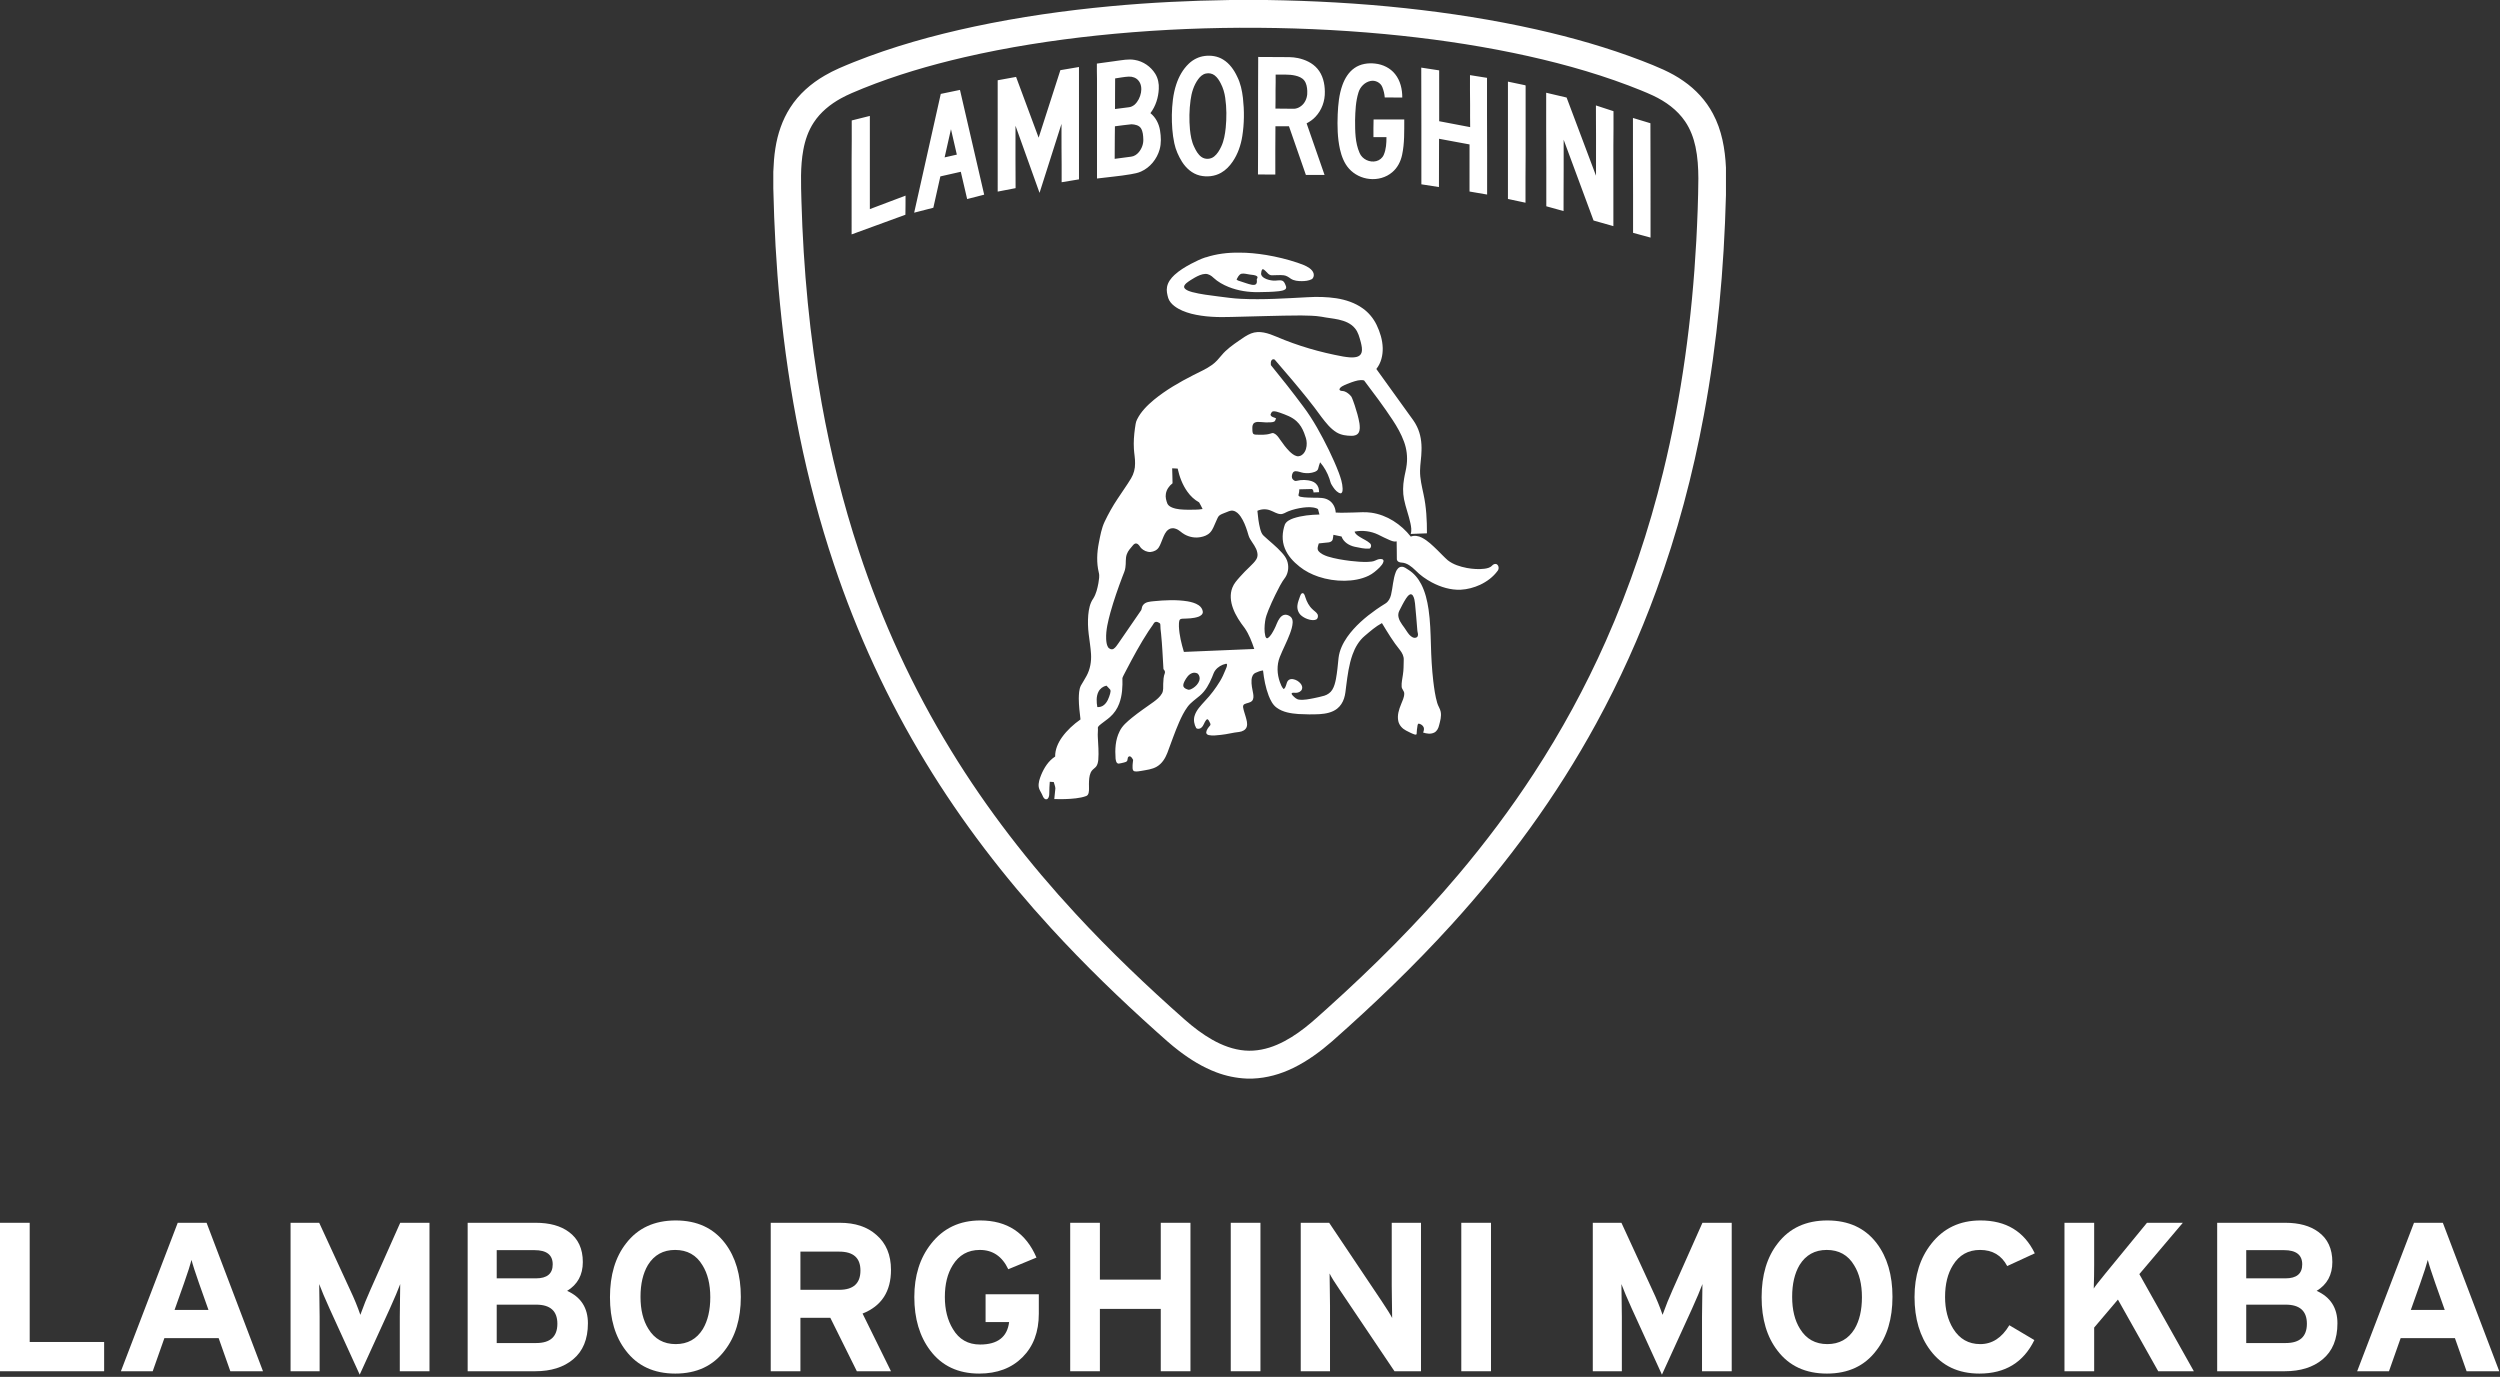 <?xml version="1.0" encoding="UTF-8"?> <svg xmlns="http://www.w3.org/2000/svg" width="946" height="521" viewBox="0 0 946 521" fill="none"><rect x="0" y="0" width="946" height="521" fill="#333333" stroke="none"/> <g clip-path="url(#clip0_259_598)"> <path d="M39.405 518.881H0V462.703H11.236V507.806H39.405V518.881Z" fill="white"></path> <path d="M78.89 495.688L75.279 485.494C73.834 481.376 72.898 478.46 72.471 476.748C72.042 478.46 71.107 481.376 69.662 485.494L66.051 495.688H78.891H78.89ZM99.516 518.881H87.157L82.743 506.362H62.197L57.783 518.881H45.745L67.253 462.703H78.168L99.516 518.881Z" fill="white"></path> <path d="M162.518 518.881H151.281V498.255C151.281 496.115 151.307 493.949 151.362 491.755L151.443 485.896C150.586 488.198 149.276 491.301 147.51 495.205L136.113 520.165L124.718 495.205C122.952 491.301 121.64 488.198 120.785 485.896C120.785 487.608 120.811 489.562 120.865 491.755L120.946 498.255V518.881H109.951V462.703H120.785L132.502 488.144C134.054 491.408 135.336 494.539 136.353 497.535C137.584 494.11 138.842 490.981 140.125 488.144L151.443 462.703H162.517V518.881H162.518Z" fill="white"></path> <path d="M210.91 500.903C210.91 496.089 208.233 493.681 202.886 493.681H187.956V508.206H202.886C208.233 508.206 210.91 505.773 210.91 500.903ZM209.144 478.433C209.144 474.849 206.843 473.055 202.243 473.055H187.956V483.729H202.804C207.031 483.729 209.144 481.963 209.144 478.433ZM222.467 500.743C222.467 506.736 220.593 511.284 216.848 514.385C213.264 517.383 208.474 518.88 202.484 518.88H176.961V462.702H202.722C207.966 462.702 212.14 463.853 215.243 466.153C218.775 468.722 220.541 472.521 220.541 477.55C220.541 482.42 218.559 486.057 214.602 488.465C219.844 490.818 222.467 494.913 222.467 500.743Z" fill="white"></path> <path d="M268.772 490.872C268.772 485.951 267.782 481.912 265.804 478.754C263.503 474.901 260.051 472.976 255.451 472.976C250.956 472.976 247.531 474.874 245.177 478.673C243.305 481.83 242.368 485.843 242.368 490.712C242.368 495.636 243.359 499.674 245.339 502.83C247.692 506.682 251.143 508.609 255.692 508.609C260.185 508.609 263.608 506.709 265.964 502.911C267.836 499.755 268.772 495.742 268.772 490.872V490.872ZM280.329 490.712C280.329 499.005 278.296 505.773 274.23 511.017C269.842 516.848 263.608 519.763 255.529 519.763C247.45 519.763 241.217 516.874 236.83 511.096C232.817 505.907 230.812 499.167 230.812 490.872C230.812 482.473 232.845 475.677 236.911 470.488C241.351 464.708 247.611 461.82 255.691 461.82C263.769 461.82 270.002 464.708 274.39 470.488C278.349 475.732 280.328 482.473 280.328 490.712H280.329Z" fill="white"></path> <path d="M325.592 480.761C325.592 475.998 322.917 473.617 317.568 473.617H302.88V488.063H317.568C322.917 488.063 325.592 485.628 325.592 480.761ZM337.149 518.881H324.229L314.195 498.657H302.88V518.881H291.644V462.703H317.807C323.585 462.703 328.188 464.228 331.611 467.277C335.304 470.434 337.149 474.849 337.149 480.52C337.149 488.705 333.565 494.216 326.395 497.051L337.149 518.881Z" fill="white"></path> <path d="M393.086 497.133C393.086 503.982 391.027 509.465 386.907 513.584C382.787 517.705 377.329 519.763 370.534 519.763C362.562 519.763 356.382 516.849 351.996 511.018C347.984 505.72 345.977 498.979 345.977 490.792C345.977 482.713 348.089 475.999 352.317 470.648C356.918 464.763 363.125 461.82 370.937 461.82C381.101 461.82 388.192 466.503 392.203 475.865L381.53 480.279C379.229 475.411 375.643 472.976 370.776 472.976C366.282 472.976 362.858 474.902 360.504 478.754C358.524 481.912 357.533 485.925 357.533 490.792C357.533 495.554 358.549 499.595 360.583 502.911C362.884 506.816 366.307 508.769 370.857 508.769C377.49 508.769 381.155 505.933 381.851 500.261H372.943V489.748H393.086V497.133H393.086Z" fill="white"></path> <path d="M450.47 518.881H439.234V495.286H416.199V518.881H404.965V462.703H416.199V484.21H439.234V462.703H450.47V518.881Z" fill="white"></path> <path d="M465.718 518.881H476.954V462.703H465.718V518.881Z" fill="white"></path> <path d="M537.705 518.881H527.673L507.048 488.224C505.068 485.335 503.757 483.221 503.116 481.884C503.116 483.542 503.142 485.442 503.195 487.582L503.276 494.162V518.881H492.2V462.703H502.956L522.859 492.397C524.998 495.606 526.31 497.721 526.791 498.737C526.791 497.08 526.763 495.154 526.711 492.959L526.631 486.459V462.703H537.705V518.881V518.881Z" fill="white"></path> <path d="M552.955 518.881H564.191V462.703H552.955V518.881Z" fill="white"></path> <path d="M655.279 518.881H644.043V498.255C644.043 496.115 644.07 493.949 644.124 491.755L644.203 485.896C643.347 488.198 642.036 491.301 640.271 495.205L628.875 520.165L617.478 495.205C615.713 491.301 614.402 488.198 613.546 485.896C613.546 487.608 613.573 489.562 613.627 491.755L613.707 498.255V518.881H602.712V462.703H613.546L625.264 488.144C626.814 491.408 628.1 494.539 629.117 497.535C630.346 494.11 631.604 490.981 632.888 488.144L644.203 462.703H655.28V518.881H655.279Z" fill="white"></path> <path d="M704.555 490.872C704.555 485.951 703.565 481.912 701.586 478.754C699.286 474.901 695.834 472.976 691.234 472.976C686.739 472.976 683.314 474.874 680.96 478.673C679.087 481.83 678.151 485.843 678.151 490.712C678.151 495.636 679.14 499.674 681.121 502.83C683.473 506.682 686.925 508.609 691.473 508.609C695.968 508.609 699.391 506.709 701.746 502.911C703.619 499.755 704.555 495.742 704.555 490.872L704.555 490.872ZM716.112 490.712C716.112 499.005 714.079 505.773 710.013 511.017C705.626 516.848 699.391 519.763 691.313 519.763C683.234 519.763 677.001 516.874 672.614 511.096C668.601 505.907 666.594 499.167 666.594 490.872C666.594 482.473 668.629 475.677 672.694 470.488C677.135 464.708 683.395 461.82 691.474 461.82C699.553 461.82 705.786 464.708 710.174 470.488C714.132 475.732 716.112 482.473 716.112 490.712Z" fill="white"></path> <path d="M769.962 474.26L759.529 479.075C757.389 475.009 753.965 472.976 749.256 472.976C744.762 472.976 741.338 474.901 738.984 478.754C737.004 481.912 736.015 485.925 736.015 490.791C736.015 495.446 737.029 499.433 739.065 502.751C741.472 506.656 744.896 508.609 749.337 508.609C753.831 508.609 757.496 506.229 760.331 501.467L769.802 507.084C765.682 515.538 758.753 519.763 749.015 519.763C741.042 519.763 734.862 516.848 730.475 511.017C726.464 505.72 724.458 498.979 724.458 490.791C724.458 482.712 726.57 475.998 730.798 470.648C735.398 464.762 741.605 461.82 749.416 461.82C759.099 461.82 765.949 465.967 769.962 474.26H769.962Z" fill="white"></path> <path d="M830.153 518.881H816.67L801.422 491.755L792.433 502.349V518.881H781.197V462.703H792.433V478.673C792.433 481.511 792.38 484.48 792.273 487.583C792.594 486.994 794.065 485.095 796.688 481.885L812.417 462.703H825.98L809.528 482.126L830.153 518.881V518.881Z" fill="white"></path> <path d="M872.928 500.903C872.928 496.089 870.251 493.681 864.903 493.681H849.974V508.206H864.903C870.251 508.206 872.928 505.773 872.928 500.903ZM871.162 478.433C871.162 474.849 868.861 473.055 864.261 473.055H849.974V483.729H864.822C869.048 483.729 871.162 481.963 871.162 478.433ZM884.485 500.743C884.485 506.736 882.611 511.284 878.866 514.385C875.283 517.383 870.493 518.88 864.502 518.88H838.979V462.702H864.742C869.985 462.702 874.158 463.853 877.262 466.153C880.794 468.722 882.56 472.521 882.56 477.55C882.56 482.42 880.58 486.057 876.621 488.465C881.862 490.818 884.485 494.913 884.485 500.743H884.485Z" fill="white"></path> <path d="M925.094 495.688L921.484 485.494C920.038 481.376 919.102 478.46 918.675 476.748C918.246 478.46 917.311 481.376 915.865 485.494L912.253 495.688H925.094ZM945.721 518.881H933.361L928.948 506.362H908.402L903.987 518.881H891.949L913.458 462.703H924.371L945.721 518.881H945.721Z" fill="white"></path> <path d="M465.295 0H479.172C496.762 0.266 514.353 1.218 531.85 3.106C548.477 4.901 565.044 7.478 581.368 11.148C594.931 14.208 608.352 18.012 621.336 23.008C626.771 25.134 632.284 27.275 637.071 30.682C641.652 33.851 645.548 38.055 648.162 42.994C651.545 49.249 652.771 56.403 653.102 63.439V73.782C652.388 101.644 649.864 129.49 644.771 156.899C640.582 179.539 634.654 201.864 626.741 223.496C620.414 240.8 612.824 257.641 603.984 273.807C596.492 287.53 588.104 300.762 578.945 313.433C569.758 326.153 559.798 338.299 549.248 349.905C535.086 365.483 519.878 380.078 504.098 394.007C499.589 397.931 494.726 401.512 489.334 404.129C484.57 406.468 479.349 407.936 474.03 408.133H471.716C467.775 407.965 463.867 407.145 460.187 405.742C455.086 403.818 450.407 400.918 446.089 397.616C443.136 395.378 440.402 392.869 437.635 390.406C423.735 377.96 410.314 364.963 397.715 351.199C379.988 331.862 363.913 310.96 350.29 288.527C335.921 264.935 324.291 239.695 315.544 213.498C304.853 181.627 298.386 148.431 295.147 115.002C293.724 100.473 292.953 85.881 292.618 71.289V64.961C292.744 62.001 292.929 59.041 293.404 56.114C294.244 50.69 296.022 45.371 299.002 40.741C302.245 35.66 306.895 31.579 312.096 28.584C315.565 26.535 319.315 25.034 323.036 23.519C337.789 17.626 353.152 13.365 368.67 10.05C385.729 6.423 403.021 3.957 420.385 2.342C435.318 0.947 450.313 0.23 465.31 0.007H465.307L465.294 -0.001L465.295 0ZM469.279 10.504C451.192 10.601 433.101 11.541 415.111 13.436C398.207 15.231 381.374 17.852 364.802 21.678C351.833 24.69 339.005 28.44 326.645 33.413C323.798 34.59 320.915 35.724 318.217 37.219C314.184 39.437 310.49 42.434 307.949 46.309C305.876 49.438 304.642 53.048 303.973 56.721C302.792 63.117 303.102 69.65 303.264 76.115C303.993 101.758 306.373 127.387 310.926 152.644C314.338 171.603 318.98 190.342 325.033 208.635C333.707 234.973 345.374 260.334 359.867 283.97C373.41 306.121 389.403 326.726 407.022 345.771C420.068 359.886 433.98 373.169 448.385 385.892C451.583 388.707 454.99 391.316 458.705 393.425C462.503 395.58 466.698 397.175 471.082 397.526C475.231 397.861 479.406 396.978 483.208 395.34C487.014 393.715 490.504 391.436 493.762 388.904C496.713 386.601 499.451 384.04 502.246 381.557C519.785 365.776 536.54 349.078 551.768 331.042C562.096 318.816 571.726 305.991 580.46 292.574C590.82 276.681 599.922 259.969 607.616 242.633C616.766 222.045 623.952 200.599 629.307 178.722C636.348 150.018 640.281 120.599 641.881 91.104C642.293 83.253 642.604 75.397 642.659 67.536C642.642 63.506 642.413 59.454 641.57 55.51C640.844 52.127 639.602 48.816 637.643 45.945C634.683 41.569 630.258 38.4 625.537 36.174C622.488 34.759 619.356 33.544 616.221 32.339C602.074 26.991 587.414 23.087 572.619 20.019C556.557 16.707 540.297 14.425 523.976 12.885C505.801 11.188 487.536 10.421 469.28 10.513L469.272 10.505L469.279 10.504H469.279ZM455.849 21.179C458.236 20.873 460.765 21.245 462.831 22.539C465.279 24.031 466.977 26.466 468.166 29.027C469.429 31.523 469.998 34.306 470.327 37.069C470.868 41.868 470.836 46.743 470.082 51.522C469.538 54.945 468.396 58.317 466.42 61.187C465.279 62.868 463.828 64.385 462.041 65.386C459.621 66.766 456.666 67.055 453.976 66.415C451.118 65.717 448.798 63.631 447.262 61.196C445.931 59.047 444.879 56.692 444.358 54.208C443.604 50.676 443.39 47.055 443.427 43.457C443.515 39.582 443.87 35.669 445.084 31.976C446.053 29.033 447.585 26.221 449.855 24.078C451.484 22.517 453.601 21.465 455.839 21.185H455.847L455.849 21.18L455.849 21.179ZM456.306 27.821C455.08 28.087 454.12 28.979 453.402 29.967C451.705 32.27 450.873 35.093 450.507 37.9C450.007 41.582 449.942 45.325 450.281 49.023C450.516 51.261 450.882 53.532 451.878 55.572C452.552 56.996 453.33 58.476 454.648 59.408C456.051 60.408 458.083 60.308 459.418 59.231C460.632 58.262 461.438 56.888 462.093 55.501C463.158 53.262 463.553 50.791 463.811 48.347C464.177 44.581 464.17 40.765 463.625 37.019C463.363 35.119 462.819 33.264 461.928 31.566C461.342 30.412 460.633 29.288 459.589 28.497C458.666 27.799 457.431 27.557 456.306 27.828V27.821L456.306 27.821ZM476.099 21.554C478.917 21.526 481.74 21.626 484.564 21.599C486.75 21.623 488.964 21.503 491.117 21.971C493.875 22.556 496.621 23.786 498.485 25.972C500.557 28.358 501.299 31.605 501.32 34.694C501.412 38.155 500.174 41.675 497.767 44.196C496.816 45.224 495.659 46.031 494.42 46.676C496.684 53.177 498.936 59.69 501.208 66.195C498.853 66.166 496.498 66.191 494.143 66.183C492.017 60.049 489.888 53.914 487.747 47.786C486.041 47.789 484.335 47.786 482.626 47.786C482.541 53.879 482.598 59.966 482.581 66.054C480.392 66.086 478.206 65.994 476.016 66.009C475.993 61.799 476.088 57.589 476.056 53.378C476.056 47.204 476.056 41.026 476.056 34.851C476.085 30.427 476.117 25.994 476.102 21.559V21.556L476.1 21.554H476.099ZM482.704 28.245C482.687 30.224 482.744 32.205 482.664 34.181C482.635 36.483 482.708 38.785 482.627 41.088C484.785 41.18 486.945 41.079 489.103 41.145C490.675 41.306 492.212 40.468 493.209 39.293C494.343 37.939 494.798 36.099 494.669 34.358C494.6 32.994 494.374 31.551 493.52 30.442C492.702 29.393 491.394 28.902 490.14 28.607C487.699 28.03 485.184 28.305 482.704 28.241H482.7L482.704 28.245ZM422.258 23.066C424.629 22.78 427.028 22.235 429.419 22.68C432.588 23.197 435.444 25.184 437.138 27.895C438.203 29.605 438.609 31.671 438.484 33.666C438.327 36.932 437.307 40.199 435.315 42.816C437.335 44.413 438.549 46.837 438.956 49.352C439.339 51.732 439.459 54.228 438.799 56.571C437.782 60.172 435.215 63.387 431.766 64.915C430.54 65.476 429.202 65.693 427.888 65.933C423.653 66.675 419.362 66.993 415.107 67.55C415.104 54.967 415.107 42.39 415.104 29.812C415.024 27.897 415.084 25.977 415.059 24.062C417.454 23.707 419.858 23.405 422.258 23.073V23.067V23.066ZM421.966 29.679C421.983 33.535 421.894 37.393 421.921 41.254C423.656 41.019 425.39 40.785 427.131 40.588C427.954 40.523 428.717 40.108 429.349 39.596C430.627 38.41 431.43 36.758 431.75 35.047C432.032 33.495 431.858 31.74 430.801 30.503C429.93 29.425 428.503 28.922 427.14 28.994C425.402 29.066 423.687 29.434 421.97 29.674L421.967 29.678V29.679H421.966ZM421.886 47.795C421.854 49.097 421.826 50.396 421.841 51.699C421.864 54.497 421.772 57.303 421.793 60.107C423.865 59.832 425.934 59.558 428.008 59.284C429.157 59.159 430.169 58.481 430.9 57.61C432.041 56.255 432.711 54.477 432.626 52.694C432.577 51.299 432.492 49.814 431.763 48.584C431.014 47.375 429.468 47.092 428.157 47.024C426.064 47.201 423.987 47.544 421.898 47.787L421.89 47.79L421.887 47.795H421.886ZM512.51 25.764C514.78 24.164 517.7 23.732 520.418 24.066C523.294 24.381 526.096 25.744 527.903 28.038C529.899 30.519 530.641 33.785 530.621 36.914C528.406 36.926 526.198 36.918 523.983 36.874C523.891 35.557 523.579 34.257 523.1 33.031C522.454 31.261 520.374 30.224 518.564 30.651C516.39 31.111 514.644 32.925 514.031 35.035C512.991 38.402 512.851 41.962 512.765 45.463C512.768 49.621 512.753 53.972 514.46 57.855C515.44 60.247 518.291 61.613 520.775 60.973C522.021 60.662 523.113 59.77 523.614 58.581C524.52 56.489 524.637 54.149 524.637 51.902C522.996 51.902 521.354 51.902 519.713 51.902C519.733 49.673 519.661 47.438 519.761 45.212C523.628 45.212 527.5 45.212 531.372 45.212C531.352 49.681 531.501 54.209 530.554 58.601C530.03 61.105 528.8 63.517 526.819 65.174C524.484 67.175 521.29 68.038 518.254 67.715C515.301 67.433 512.455 66.041 510.475 63.828C508.64 61.788 507.656 59.141 507.048 56.504C506.085 52.172 506.019 47.693 506.185 43.273C506.346 39.522 506.697 35.719 507.983 32.162C508.883 29.686 510.31 27.295 512.512 25.766V25.758L512.511 25.765L512.51 25.764ZM401.239 26.55C403.59 26.147 405.937 25.744 408.284 25.356C408.287 39.527 408.287 53.697 408.287 67.869C406.098 68.22 403.908 68.591 401.723 68.957C401.702 64.606 401.768 60.256 401.678 55.903C401.674 52.891 401.689 49.887 401.669 46.875C398.9 55.577 396.136 64.276 393.362 72.979C390.309 64.522 387.3 56.046 384.265 47.576C384.241 51.703 384.261 55.827 384.257 59.953C384.237 63.7 384.329 67.45 384.297 71.197C382.039 71.628 379.784 72.068 377.526 72.503C377.514 58.453 377.523 44.411 377.523 30.37C379.841 29.95 382.161 29.507 384.484 29.103C387.319 36.773 390.166 44.439 393.021 52.106C395.75 43.584 398.505 35.077 401.243 26.559H401.24V26.551L401.239 26.55ZM537.806 25.587C540.064 25.933 542.327 26.281 544.582 26.627C544.59 33.04 544.585 39.455 544.585 45.871C548.488 46.617 552.4 47.36 556.308 48.106C556.251 45.32 556.299 42.528 556.284 39.738C556.228 35.971 556.239 32.197 556.244 28.427C558.393 28.761 560.534 29.104 562.685 29.455C562.685 34.225 562.685 38.997 562.685 43.764C562.765 53.709 562.708 63.666 562.725 73.615C560.507 73.231 558.281 72.872 556.066 72.473C556.083 66.537 556.066 60.593 556.074 54.652C552.228 53.946 548.384 53.221 544.537 52.514C544.561 58.604 544.468 64.689 544.497 70.779C542.279 70.435 540.064 70.093 537.847 69.746C537.827 55.026 537.884 40.304 537.802 25.58L537.805 25.584V25.585L537.806 25.587ZM570.602 30.886C572.688 31.326 574.771 31.768 576.861 32.2C577.01 32.261 577.357 32.232 577.295 32.498C577.303 41.083 577.295 49.668 577.295 58.258C577.207 64.405 577.275 70.558 577.25 76.708C575.032 76.24 572.818 75.765 570.604 75.285C570.604 60.481 570.604 45.68 570.604 30.88H570.6L570.602 30.885L570.602 30.886ZM355.993 35.532C358.416 35.032 360.831 34.52 363.254 34.02C366.299 47.232 369.368 60.438 372.413 73.662C370.264 74.194 368.118 74.768 365.969 75.319C365.143 71.884 364.38 68.435 363.566 65C360.988 65.58 358.407 66.165 355.83 66.75C354.95 70.705 354.047 74.654 353.175 78.61C350.76 79.244 348.34 79.864 345.919 80.481C349.266 65.495 352.647 50.517 355.985 35.536L355.992 35.533L355.993 35.532ZM357.444 59.555C358.984 59.209 360.525 58.858 362.065 58.506C361.336 55.297 360.582 52.093 359.847 48.884C359.024 52.437 358.25 55.998 357.444 59.55H357.447L357.444 59.555ZM585.077 35.093C587.654 35.69 590.227 36.315 592.804 36.907C596.519 46.767 600.217 56.635 603.93 66.492C603.942 61.391 603.93 56.289 603.938 51.188C603.958 47.425 603.862 43.663 603.898 39.897C606.112 40.611 608.333 41.332 610.545 42.071C610.525 46.403 610.59 50.73 610.504 55.057C610.508 65.228 610.504 75.402 610.504 85.567C608.001 84.861 605.5 84.152 603 83.441C599.229 73.251 595.475 63.056 591.688 52.869C591.688 56.736 591.688 60.604 591.688 64.466C591.7 69.599 591.616 74.734 591.648 79.867C589.47 79.267 587.301 78.649 585.123 78.056C585.115 73.132 585.123 68.211 585.12 63.292C585.043 53.887 585.088 44.479 585.075 35.074V35.082L585.077 35.093ZM322.287 45.581C324.573 45.001 326.865 44.435 329.15 43.863C329.15 55.618 329.147 67.37 329.15 79.126C333.651 77.425 338.155 75.725 342.656 74.025C342.685 76.437 342.62 78.848 342.604 81.263C335.808 83.719 329.038 86.228 322.251 88.699C322.248 79.392 322.251 70.084 322.248 60.781C322.34 55.717 322.271 50.643 322.293 45.578L322.286 45.581H322.287ZM617.912 44.638C620.119 45.295 622.313 45.976 624.517 46.63C624.609 61.056 624.534 75.483 624.566 89.909C622.359 89.317 620.153 88.707 617.952 88.103C617.955 83.316 617.952 78.529 617.952 73.751C617.88 64.049 617.929 54.346 617.907 44.643V44.64L617.912 44.639L617.912 44.638ZM456.217 97.406C460.294 96.051 464.616 95.542 468.899 95.599C472.331 95.579 475.758 95.945 479.147 96.491C483.171 97.16 487.152 98.132 491.028 99.431C492.545 99.963 494.105 100.484 495.431 101.415C496.181 101.943 496.887 102.658 497.097 103.581C497.258 104.347 497.029 105.318 496.274 105.69C495.157 106.25 493.871 106.367 492.637 106.379C491.193 106.387 489.644 106.262 488.41 105.439C487.596 104.854 486.732 104.258 485.709 104.157C484.212 104 482.709 104.177 481.208 104.169C480.102 104.14 479.502 103.1 478.76 102.443C478.462 102.185 478.114 101.785 477.682 101.899C477.296 102.331 477.279 102.951 477.202 103.496C477.157 104.299 477.839 104.899 478.485 105.254C479.505 105.834 480.679 106.085 481.84 106.186C482.928 106.294 484.029 105.875 485.106 106.183C485.993 106.474 486.275 107.46 486.582 108.24C486.775 108.671 486.715 109.243 486.296 109.522C485.61 109.971 484.772 110.063 483.981 110.188C481.432 110.482 478.86 110.502 476.299 110.543C472.412 110.615 468.488 110.031 464.871 108.574C462.822 107.74 460.842 106.651 459.217 105.139C458.378 104.316 457.314 103.615 456.096 103.642C454.681 103.707 453.379 104.344 452.156 105.013C451.039 105.659 449.922 106.331 448.921 107.146C448.41 107.597 447.756 108.355 448.236 109.049C448.93 109.92 450.087 110.203 451.102 110.521C454.361 111.375 457.728 111.738 461.059 112.178C463.886 112.533 466.709 112.949 469.556 113.073C477.984 113.484 486.417 112.904 494.834 112.464C498.435 112.255 502.056 112.327 505.633 112.859C509.198 113.419 512.739 114.576 515.687 116.706C517.921 118.295 519.711 120.472 520.905 122.936C522.212 125.666 523.14 128.626 523.22 131.666C523.289 134.473 522.591 137.397 520.805 139.62C524.874 145.286 528.935 150.956 533.028 156.601C534.137 158.161 535.363 159.65 536.174 161.399C537.569 164.226 538.009 167.429 537.897 170.55C537.868 173.087 537.377 175.591 537.345 178.123C537.3 181.144 538.051 184.084 538.663 187.02C539.728 191.872 539.969 196.864 539.954 201.812C537.913 201.892 535.864 201.949 533.82 202.041C534.244 200.718 533.974 199.311 533.707 197.988C533.053 194.919 531.896 191.984 531.28 188.915C530.779 186.366 530.857 183.736 531.296 181.184C531.571 179.378 532.111 177.611 532.3 175.788C532.655 172.865 532.292 169.873 531.272 167.114C530.211 164.211 528.674 161.51 526.977 158.936C523.581 153.794 519.883 148.854 516.16 143.946C514.588 143.58 512.999 144.127 511.519 144.624C510.316 145.075 509.095 145.503 507.97 146.127C507.49 146.43 506.889 146.796 506.841 147.425C507.143 148.111 508.039 147.86 508.624 148.051C509.733 148.405 510.664 149.224 511.382 150.123C511.902 151.172 512.228 152.301 512.631 153.397C513.365 155.647 514.047 157.927 514.429 160.265C514.558 161.411 514.695 162.668 514.112 163.72C513.6 164.632 512.474 164.923 511.503 164.915C509.542 164.911 507.498 164.652 505.788 163.632C503.412 162.192 501.698 159.942 500.026 157.773C496.585 152.957 492.812 148.397 489.009 143.861C486.859 141.309 484.682 138.771 482.496 136.251C482.184 135.791 481.41 135.865 481.144 136.337C480.802 136.873 480.87 137.542 480.895 138.151C485.101 143.298 489.214 148.52 493.175 153.855C497.002 158.94 500.023 164.583 502.834 170.276C504.206 173.111 505.504 175.986 506.625 178.938C507.327 180.845 507.98 182.817 508.048 184.871C508.045 185.44 508.076 186.117 507.636 186.549C507.313 186.831 506.878 186.589 506.556 186.44C505.39 185.791 504.632 184.629 503.943 183.52C503.463 182.814 503.346 181.959 503.069 181.168C502.291 178.898 501.105 176.755 499.531 174.932C499.22 175.735 498.991 176.562 498.782 177.396C498.633 178.014 498.016 178.345 497.471 178.565C496.144 179.057 494.685 179.158 493.293 178.948C492.27 178.802 491.313 178.303 490.272 178.303C489.801 178.299 489.329 178.577 489.143 179.017C488.801 179.751 488.623 180.731 489.215 181.389C489.558 181.755 490.055 182.163 490.596 181.957C492.507 181.477 494.551 181.494 496.431 182.106C497.517 182.457 498.444 183.295 498.834 184.373C499.063 184.961 499.117 185.602 499.137 186.236C498.44 186.276 497.754 186.313 497.057 186.345C496.988 185.856 496.936 185.142 496.33 185.047C494.77 185.059 493.201 185.104 491.632 185.164C491.677 185.869 491.552 186.559 491.358 187.236C491.209 187.696 491.789 187.893 492.132 187.986C493.902 188.351 495.725 188.263 497.519 188.349C499.237 188.357 501.077 188.28 502.62 189.163C504.346 190.092 505.338 192.03 505.436 193.95C507.674 194.079 509.916 193.978 512.149 193.93C514.399 193.882 516.673 193.664 518.917 194.007C524.85 194.858 530.176 198.391 533.838 203.052C535.213 202.504 536.758 202.781 538.036 203.444C540.294 204.601 542.097 206.428 543.912 208.165C545.218 209.44 546.456 210.794 547.835 212.001C549.913 213.641 552.522 214.424 555.083 214.924C557.277 215.319 559.535 215.485 561.753 215.207C562.761 215.05 563.865 214.841 564.579 214.041C565.031 213.521 565.834 213.141 566.471 213.578C567.194 214.138 567.269 215.316 566.697 216.005C565.011 218.328 562.627 220.083 560.05 221.295C557.752 222.347 555.266 223.017 552.742 223.154C548.927 223.315 545.16 222.158 541.814 220.388C539.547 219.166 537.401 217.671 535.607 215.816C534.156 214.421 532.478 212.997 530.372 212.884C529.586 212.88 528.654 212.509 528.565 211.618C528.594 209.363 528.493 207.105 528.493 204.847C527.573 205.104 526.675 204.702 525.835 204.367C524.355 203.75 522.932 203.004 521.492 202.295C518.745 200.98 515.567 200.577 512.575 201.16C512.866 202.169 513.838 202.721 514.664 203.25C515.893 204.036 517.296 204.581 518.386 205.576C519.015 206.096 518.946 207.226 518.209 207.6C516.337 207.733 514.49 207.274 512.672 206.906C510.535 206.445 508.386 205.16 507.636 203.01C506.613 202.788 505.588 202.579 504.563 202.373C504.471 202.982 504.443 203.599 504.278 204.191C504.075 204.848 503.363 205.154 502.734 205.244C501.504 205.401 500.265 205.461 499.036 205.63C498.778 206.549 498.242 207.662 498.93 208.525C499.813 209.582 501.145 210.142 502.419 210.574C505.234 211.437 508.149 211.9 511.065 212.259C513.223 212.505 515.397 212.691 517.566 212.622C518.566 212.565 519.606 212.53 520.518 212.054C521.261 211.682 522.104 211.408 522.942 211.577C523.333 211.649 523.627 212.054 523.518 212.452C523.324 213.366 522.638 214.064 522.027 214.73C520.789 215.936 519.463 217.093 517.894 217.848C515.07 219.214 511.909 219.714 508.797 219.759C505.438 219.796 502.069 219.279 498.88 218.21C496.308 217.339 493.839 216.093 491.722 214.387C489.383 212.549 487.281 210.266 486.169 207.471C484.994 204.595 485.18 201.312 486.213 198.429C486.831 197.179 488.209 196.574 489.448 196.117C492.606 195.077 495.961 194.775 499.276 194.694C499.102 194.065 498.97 193.428 498.776 192.807C498.704 192.521 498.365 192.453 498.139 192.344C496.533 191.775 494.792 191.873 493.129 192.07C491.201 192.327 489.291 192.767 487.479 193.485C486.519 193.848 485.656 194.574 484.576 194.534C483.201 194.485 482.052 193.631 480.789 193.179C479.2 192.502 477.357 192.579 475.797 193.288C476.006 195.582 476.268 197.886 476.849 200.115C477.12 201.044 477.401 202.035 478.143 202.704C480.458 204.882 483.019 206.81 485.125 209.201C485.879 210.052 486.585 210.97 486.996 212.044C487.774 214.081 487.597 216.496 486.436 218.359C484.847 220.417 483.73 222.787 482.572 225.098C481.64 226.998 480.761 228.925 479.966 230.888C479.426 232.24 478.909 233.614 478.724 235.061C478.469 236.905 478.349 238.808 478.784 240.626C478.876 241.086 479.244 241.807 479.804 241.4C480.901 240.606 481.51 239.331 482.147 238.174C482.921 236.779 483.288 235.173 484.265 233.89C484.741 233.253 485.419 232.673 486.245 232.616C487.031 232.539 487.774 232.91 488.371 233.39C488.996 233.899 489.162 234.765 489.145 235.531C489.084 236.991 488.616 238.395 488.121 239.757C486.993 242.798 485.444 245.665 484.246 248.677C483.08 251.69 483.229 255.102 484.314 258.114C484.669 259.054 485.02 260.037 485.75 260.763C486.802 260.029 486.612 258.5 487.379 257.557C487.831 257.025 488.585 256.879 489.245 256.985C490.394 257.171 491.468 257.808 492.189 258.72C492.641 259.3 492.939 260.091 492.658 260.808C492.323 261.688 491.34 262.127 490.452 262.163C489.923 262.204 489.371 262.023 488.871 262.228C488.553 262.514 488.928 262.894 489.117 263.14C489.806 263.846 490.569 264.649 491.618 264.749C493.484 264.975 495.348 264.532 497.176 264.189C498.498 263.894 499.837 263.649 501.14 263.249C502.357 262.866 503.478 262.095 504.14 260.986C504.886 259.777 505.229 258.374 505.507 256.997C506.007 254.343 506.233 251.65 506.507 248.964C506.842 246.08 508.147 243.403 509.781 241.047C512.714 236.898 516.626 233.555 520.759 230.639C521.888 229.848 523.057 229.102 524.231 228.376C525.385 227.667 526.045 226.396 526.36 225.118C527.065 222.223 527.094 219.165 528.203 216.367C528.575 215.464 529.289 214.484 530.361 214.467C531.361 214.402 532.124 215.133 532.93 215.608C535.023 216.899 536.648 218.855 537.769 221.029C539.313 223.989 540.072 227.287 540.564 230.566C541.209 234.989 541.327 239.47 541.458 243.926C541.572 248.544 541.824 253.16 542.353 257.746C542.693 260.512 543.059 263.296 543.837 265.977C544.151 267.151 544.937 268.143 545.163 269.349C545.489 271.067 544.982 272.796 544.554 274.45C544.308 275.539 543.777 276.651 542.743 277.196C541.429 277.874 539.86 277.636 538.508 277.196C538.754 276.587 538.96 275.901 538.731 275.253C538.445 274.487 537.665 274.01 536.907 273.821C536.585 273.813 536.456 274.144 536.411 274.407C536.213 275.512 536.088 276.625 536.048 277.742C535.976 278.122 535.487 277.964 535.237 277.91C534.124 277.544 533.091 276.959 532.042 276.439C530.636 275.716 529.462 274.444 529.118 272.875C528.638 270.689 529.348 268.474 530.179 266.471C530.679 265.164 531.385 263.865 531.365 262.43C531.373 261.427 530.39 260.776 530.381 259.781C530.285 258.301 530.656 256.845 530.85 255.385C531.164 253.494 531.121 251.57 531.173 249.663C531.238 248.309 530.576 247.071 529.778 246.03C527.172 242.836 525.051 239.296 522.927 235.78C520.532 237.046 518.495 238.869 516.439 240.603C514.225 242.45 512.749 245.019 511.792 247.708C510.43 251.523 509.909 255.573 509.4 259.572C509.183 261.152 509.103 262.761 508.586 264.281C508.098 265.794 507.211 267.197 505.954 268.177C504.094 269.628 501.679 270.076 499.38 270.234C496.686 270.383 493.985 270.331 491.295 270.186C488.456 269.968 485.456 269.529 483.105 267.794C481.573 266.702 480.75 264.939 480.064 263.241C478.903 260.184 478.289 256.942 477.931 253.699C476.919 253.816 475.951 254.188 475.036 254.622C474.064 255.094 473.653 256.211 473.584 257.228C473.451 259.043 473.896 260.829 474.222 262.604C474.355 263.495 474.407 264.555 473.738 265.258C472.952 265.995 471.803 265.984 470.883 266.456C470.448 266.665 470.322 267.21 470.391 267.658C470.577 268.876 471.052 270.025 471.366 271.219C471.692 272.453 472.164 273.78 471.749 275.058C471.346 276.252 470.071 276.824 468.906 276.969C466.587 277.198 464.333 277.849 462.009 278.075C460.489 278.204 458.932 278.498 457.417 278.163C456.908 278.066 456.364 277.672 456.436 277.098C456.562 276.123 457.21 275.328 457.828 274.61C458.114 274.347 458.085 273.924 457.9 273.617C457.651 273.141 457.468 272.597 457.06 272.238C456.814 272.032 456.532 272.295 456.375 272.484C455.681 273.355 455.492 274.556 454.631 275.307C454.12 275.803 453.237 275.984 452.651 275.516C451.885 274.156 451.566 272.499 451.997 270.98C452.658 268.668 454.433 266.95 455.986 265.213C458.153 262.944 460.039 260.418 461.665 257.737C462.476 256.406 463.108 254.987 463.688 253.547C463.934 252.887 464.326 252.252 464.317 251.527C464.321 251.269 464.095 251.091 463.846 251.184C462.309 251.523 460.854 252.358 459.89 253.616C459.273 254.379 459.051 255.362 458.653 256.242C457.572 258.834 456.201 261.411 454.015 263.246C452.434 264.626 450.603 265.77 449.353 267.493C448.056 269.259 447.09 271.243 446.204 273.24C444.523 277.066 443.192 281.039 441.708 284.946C440.914 286.975 439.685 288.959 437.756 290.085C435.973 291.145 433.869 291.327 431.877 291.705C431.005 291.845 430.102 292.04 429.223 291.842C428.562 291.608 428.557 290.813 428.565 290.233C428.52 289.33 428.699 288.438 428.771 287.543C428.525 287.055 428.228 286.546 427.748 286.26C427.376 286.043 426.925 286.329 426.785 286.692C426.656 287.055 426.684 287.446 426.568 287.813C426.345 288.304 425.761 288.413 425.29 288.539C424.624 288.672 423.975 288.901 423.298 288.958C422.358 288.91 422.232 287.769 422.132 287.046C421.882 283.594 422.04 279.962 423.624 276.812C424.623 274.626 426.539 273.082 428.342 271.583C430.963 269.457 433.766 267.567 436.512 265.606C437.726 264.706 438.953 263.723 439.699 262.385C440.319 261.276 440.107 259.965 440.159 258.747C440.219 257.387 440.251 255.989 440.776 254.715C440.982 254.143 440.63 253.598 440.252 253.203C439.981 248.707 439.797 244.198 439.341 239.713C439.172 238.596 439.091 237.47 439.075 236.341C439.083 235.833 438.543 235.624 438.16 235.447C437.66 235.192 436.974 235.266 436.664 235.765C436.034 236.857 435.223 237.822 434.555 238.885C431.449 243.649 428.748 248.661 426.121 253.698C425.673 254.658 425.081 255.557 424.718 256.553C424.827 259.811 424.661 263.155 423.509 266.235C422.787 268.187 421.586 269.962 420.017 271.336C418.973 272.265 417.799 273.031 416.705 273.908C416.245 274.32 415.636 274.671 415.431 275.284C415.536 276.458 415.325 277.631 415.41 278.808C415.556 281.714 415.821 284.638 415.591 287.55C415.483 288.553 415.265 289.656 414.485 290.373C413.836 290.962 413.082 291.491 412.731 292.326C412.13 293.663 412.085 295.169 412.057 296.612C412.016 297.738 412.197 298.879 411.943 299.992C411.826 300.504 411.54 301.036 411.011 301.219C409.765 301.69 408.442 301.916 407.119 302.085C404.409 302.407 401.667 302.445 398.94 302.356C399.081 301.013 399.235 299.67 399.352 298.327C399.324 297.492 398.924 296.727 398.735 295.923C398.234 295.866 397.735 295.835 397.234 295.826C397.154 297.221 397.029 298.612 397.049 300.016C397.041 300.759 397.025 301.596 396.497 302.185C396.199 302.531 395.614 302.545 395.275 302.246C394.783 301.843 394.58 301.217 394.326 300.657C393.911 299.705 393.209 298.862 393.056 297.81C392.843 296.241 393.399 294.701 393.963 293.266C395.081 290.54 396.741 287.887 399.273 286.278C399.221 283.617 400.359 281.092 401.874 278.959C403.774 276.318 406.21 274.1 408.859 272.232C408.533 269.602 408.233 266.962 408.213 264.307C408.259 262.678 408.27 260.972 408.979 259.468C409.677 258.206 410.496 257.02 411.157 255.742C412.521 253.23 413.021 250.306 412.843 247.474C412.694 244.937 412.254 242.433 411.96 239.913C411.666 237.538 411.601 235.134 411.791 232.751C412 230.562 412.4 228.275 413.711 226.453C414.792 224.707 415.251 222.666 415.635 220.674C415.82 219.342 416.152 217.968 415.78 216.641C414.889 212.96 415.075 209.092 415.804 205.393C416.344 202.687 416.804 199.921 417.993 197.408C419.416 194.436 421.017 191.545 422.857 188.803C424.543 186.173 426.421 183.665 428.015 180.979C429.015 179.302 429.536 177.353 429.507 175.398C429.564 173.534 429.164 171.696 429.067 169.844C428.91 167.264 429.107 164.678 429.458 162.126C429.66 160.96 429.715 159.739 430.289 158.679C431.757 155.718 434.168 153.36 436.673 151.263C441.194 147.561 446.291 144.633 451.486 141.98C453.901 140.731 456.447 139.662 458.664 138.057C460.067 137.056 461.176 135.725 462.27 134.41C464.109 132.184 466.5 130.515 468.86 128.881C470.312 127.889 471.752 126.824 473.397 126.18C474.917 125.58 476.603 125.523 478.195 125.825C479.872 126.14 481.478 126.748 483.042 127.418C491.104 130.878 499.581 133.322 508.205 134.902C509.875 135.16 511.606 135.451 513.286 135.071C514.133 134.89 514.947 134.329 515.198 133.462C515.593 132.16 515.227 130.793 514.932 129.51C514.415 127.667 513.972 125.715 512.703 124.223C511.183 122.352 508.824 121.437 506.529 120.928C504.391 120.457 502.206 120.283 500.065 119.851C497.501 119.403 494.892 119.448 492.303 119.371C483.547 119.394 474.801 119.757 466.05 119.931C460.929 120.097 455.73 119.968 450.746 118.702C448.472 118.085 446.205 117.239 444.333 115.776C443.333 114.993 442.442 113.989 442.05 112.763C441.667 111.4 441.324 109.968 441.61 108.548C441.936 106.771 443.102 105.282 444.388 104.067C446.235 102.361 448.409 101.047 450.623 99.861C452.438 98.921 454.276 98.002 456.228 97.357V97.361L456.218 97.409L456.217 97.406ZM467.919 105.77C468.331 106.202 468.943 106.299 469.485 106.488C470.864 106.896 472.199 107.468 473.615 107.742C474.183 107.834 474.884 107.916 475.324 107.468C475.735 106.944 475.598 106.242 475.57 105.629C475.779 105.323 476.041 104.826 475.65 104.549C474.872 103.98 473.844 104.058 472.944 103.889C471.884 103.768 470.818 103.365 469.75 103.583C468.778 103.901 468.375 104.949 467.918 105.772L467.92 105.771L467.919 105.77ZM481.755 155.654C481.129 155.76 480.937 156.44 480.757 156.957C481.015 157.856 482.161 157.892 482.863 158.303C482.703 158.674 482.606 159.097 482.34 159.416C481.856 159.747 481.239 159.778 480.67 159.818C479.505 159.85 478.327 159.858 477.166 159.705C476.34 159.653 475.416 159.531 474.671 159.987C474.01 160.399 473.859 161.254 473.885 161.976C473.913 162.601 473.868 163.245 474.059 163.851C474.208 164.374 474.821 164.459 475.285 164.471C477.071 164.52 478.911 164.637 480.644 164.105C481.095 163.96 481.595 163.734 482.064 163.971C483.112 164.44 483.762 165.443 484.387 166.355C485.504 167.964 486.67 169.553 488.068 170.927C488.814 171.608 489.612 172.307 490.609 172.576C491.529 172.862 492.513 172.407 493.138 171.733C494.147 170.665 494.493 169.133 494.456 167.704C494.453 166.349 493.947 165.075 493.481 163.825C492.852 162.188 491.957 160.619 490.655 159.425C488.892 157.756 486.545 156.976 484.31 156.158C483.484 155.904 482.633 155.553 481.75 155.646L481.755 155.653L481.755 155.654ZM443.55 177.205C443.65 179.088 443.615 180.983 443.69 182.872C442.416 183.851 441.404 185.259 441.161 186.876C440.932 188.162 441.302 189.456 441.77 190.651C442.134 191.337 442.843 191.763 443.54 192.054C445.384 192.797 447.404 192.84 449.364 192.88C451.264 192.863 453.183 192.946 455.062 192.614C454.639 191.771 454.236 190.908 453.748 190.097C451.982 189.128 450.478 187.722 449.324 186.081C447.452 183.481 446.312 180.423 445.626 177.314C444.932 177.254 444.24 177.222 443.548 177.205H443.55V177.205ZM463.676 193.974C462.836 194.34 461.901 194.583 461.22 195.228C460.712 195.845 460.495 196.635 460.135 197.338C459.445 198.744 459.017 200.338 457.908 201.499C456.968 202.515 455.61 203.01 454.279 203.248C452.215 203.643 450.024 203.24 448.206 202.2C447.052 201.587 446.194 200.505 444.931 200.099C444.028 199.733 442.951 199.801 442.156 200.385C440.978 201.208 440.462 202.611 439.933 203.886C439.461 204.974 439.122 206.135 438.473 207.144C437.816 208.188 436.589 208.753 435.389 208.867C434.033 208.955 432.703 208.318 431.762 207.37C431.253 206.777 430.927 205.929 430.113 205.684C429.556 205.51 429.053 205.918 428.721 206.321C427.855 207.378 426.838 208.385 426.389 209.716C425.793 211.314 426.136 213.051 425.853 214.709C425.736 215.931 425.15 217.024 424.74 218.169C423.046 222.638 421.471 227.154 420.179 231.759C419.308 235.033 418.425 238.38 418.57 241.801C418.639 242.829 418.724 243.909 419.244 244.821C419.656 245.535 420.684 245.99 421.418 245.487C422.153 244.987 422.641 244.224 423.144 243.511C426.06 239.297 428.963 235.075 431.855 230.849C432.109 230.208 432.069 229.437 432.581 228.9C433.529 227.703 435.17 227.651 436.565 227.497C440.804 227.085 445.107 226.868 449.328 227.534C450.8 227.8 452.309 228.171 453.57 229.017C454.413 229.578 455.067 230.489 455.15 231.518C455.195 232.486 454.264 233.087 453.464 233.381C451.552 234.042 449.5 234.039 447.508 234.115C447.065 234.147 446.5 234.212 446.319 234.696C446.065 235.459 446.11 236.285 446.102 237.079C446.247 240.354 447.05 243.561 447.985 246.684C456.861 246.293 465.741 245.962 474.614 245.572C473.685 242.829 472.65 240.076 471.001 237.676C469.226 235.373 467.568 232.926 466.568 230.175C465.654 227.699 465.326 224.867 466.326 222.367C466.911 220.798 468.072 219.552 469.157 218.314C470.375 216.948 471.649 215.629 472.989 214.379C473.852 213.499 474.795 212.669 475.421 211.596C475.861 210.85 475.957 209.938 475.76 209.104C475.406 207.149 474.022 205.64 473.051 203.974C472.485 203.062 472.301 202.002 471.965 201.002C471.348 199.07 470.605 197.147 469.462 195.461C468.759 194.449 467.812 193.461 466.541 193.242C465.524 193.077 464.61 193.646 463.686 193.977L463.683 193.98L463.673 193.973L463.676 193.974ZM533.429 224.985C532.82 225.319 532.426 225.917 532.038 226.468C531.098 227.928 530.332 229.489 529.546 231.03C529.106 231.841 528.986 232.804 529.235 233.69C529.726 235.65 531.243 237.07 532.247 238.763C532.868 239.712 533.562 240.715 534.628 241.207C535.245 241.504 536.171 241.387 536.474 240.698C536.756 240.004 536.368 239.307 536.328 238.61C536.054 235.186 535.776 231.753 535.442 228.333C535.313 227.316 535.184 226.247 534.628 225.369C534.39 224.974 533.862 224.689 533.433 224.983V224.98L533.43 224.985H533.429ZM451.126 254.694C449.752 255.175 448.926 256.48 448.268 257.703C447.962 258.353 447.57 259.099 447.833 259.83C448.196 260.527 449.027 260.793 449.728 261.007C450.357 261.004 450.942 260.696 451.458 260.37C452.494 259.696 453.406 258.749 453.812 257.567C454.13 256.672 453.926 255.598 453.252 254.926C452.623 254.539 451.817 254.442 451.119 254.696L451.126 254.694H451.126ZM415.647 261.771C414.764 263.566 414.901 265.646 415.227 267.562C416.138 267.627 417.058 267.356 417.756 266.759C419.038 265.693 419.599 264.052 420.067 262.512C420.176 261.955 420.45 261.221 419.95 260.786C419.519 260.351 419.099 259.903 418.693 259.448C417.395 259.719 416.229 260.574 415.652 261.775L415.647 261.772V261.771ZM492.676 224.489C492.89 224.397 493.156 224.449 493.313 224.635C493.673 225.01 493.79 225.535 493.951 226.015C494.491 227.701 495.326 229.347 496.652 230.551C497.286 231.205 498.143 231.657 498.583 232.483C498.854 233.132 498.729 234.072 498.043 234.423C497.269 234.769 496.385 234.66 495.587 234.495C494.398 234.201 493.241 233.669 492.318 232.846C491.252 231.897 490.766 230.403 490.954 229.007C491.075 227.862 491.552 226.793 491.91 225.709C492.07 225.258 492.235 224.749 492.676 224.492V224.49L492.676 224.489Z" fill="white"></path> </g> <defs> <clipPath id="clip0_259_598"> <rect width="945.721" height="520.165" fill="white"></rect> </clipPath> </defs> </svg> 